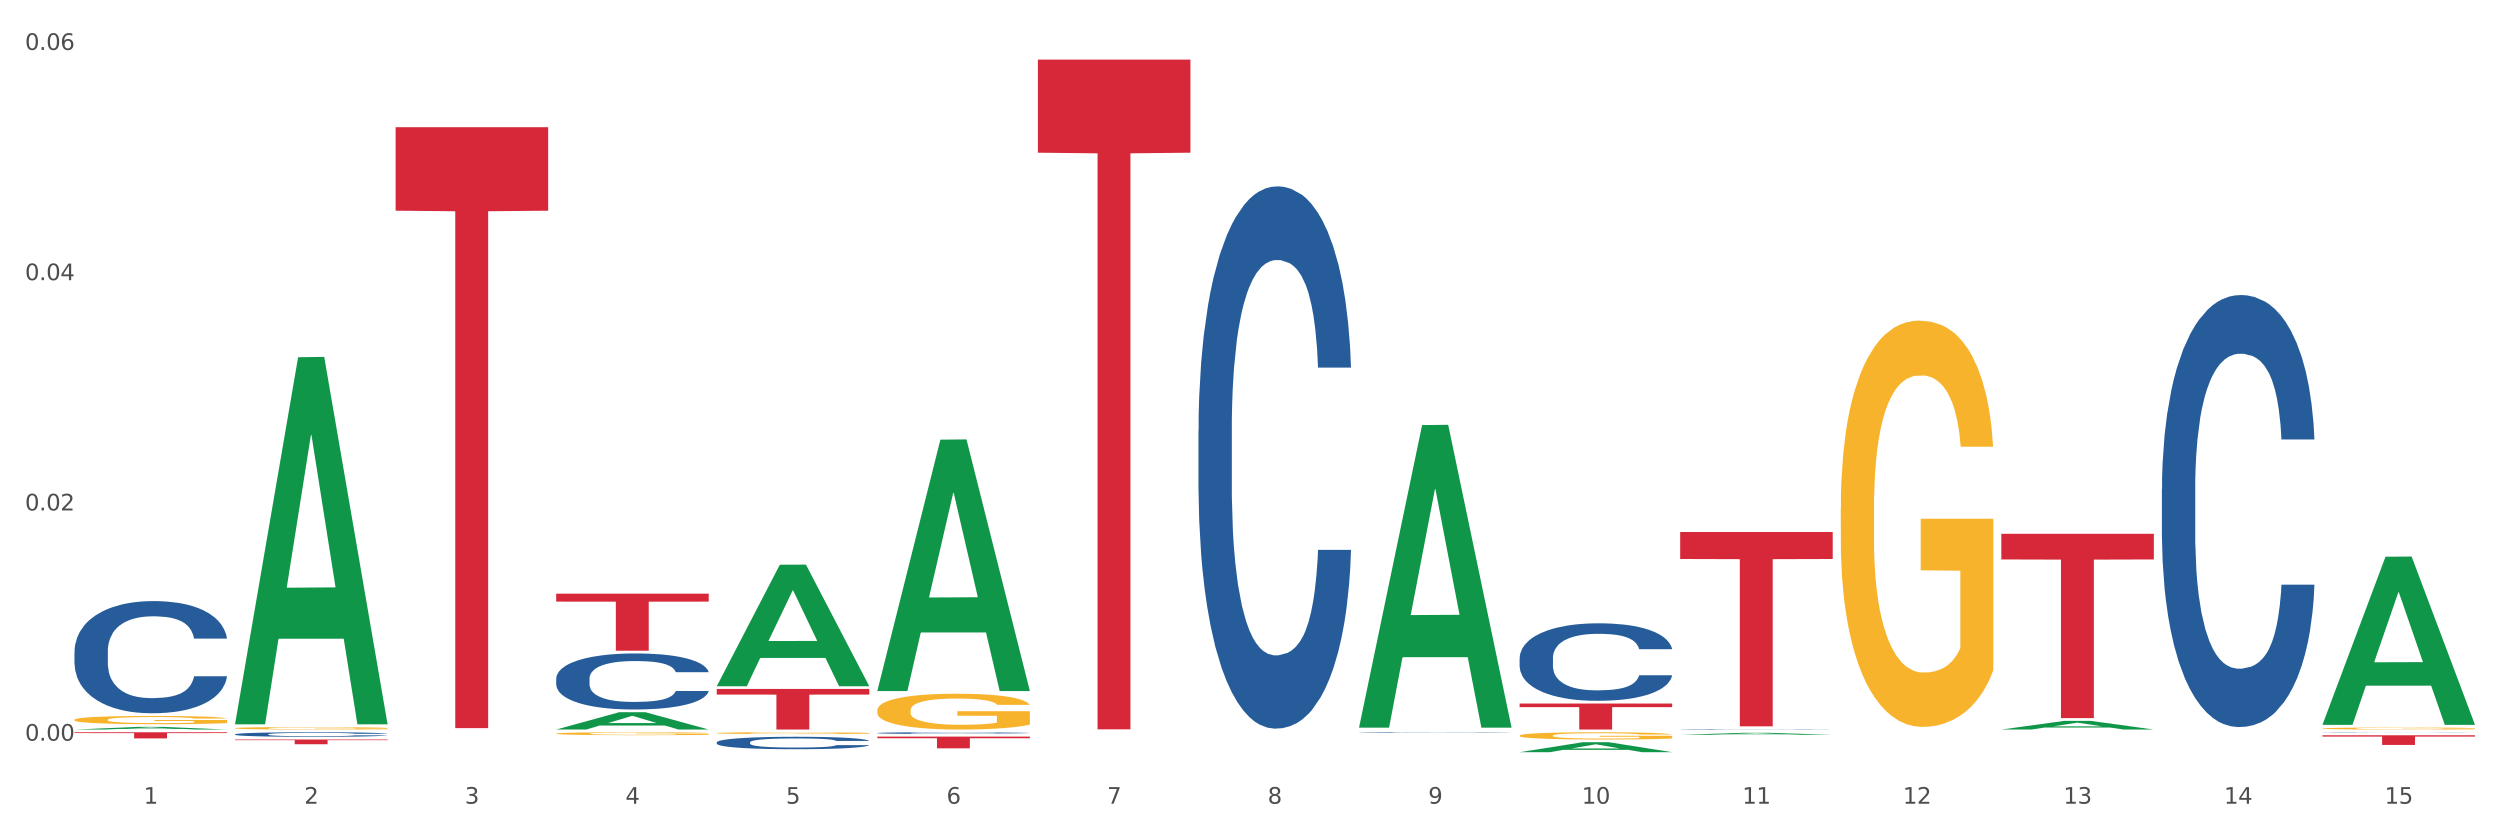 <?xml version="1.0" encoding="utf-8" standalone="no"?>
<!DOCTYPE svg PUBLIC "-//W3C//DTD SVG 1.1//EN"
  "http://www.w3.org/Graphics/SVG/1.1/DTD/svg11.dtd">
<svg xmlns:xlink="http://www.w3.org/1999/xlink" width="1080pt" height="360pt" viewBox="0 0 1080 360" xmlns="http://www.w3.org/2000/svg" version="1.1">
 <rect x="0" y="0" width="1080" height="360" fill="#333333" stroke="none"/>
 <defs>
  <style type="text/css">*{stroke-linejoin: round; stroke-linecap: butt}</style>
 </defs>
 <g id="figure_1">
  <g id="patch_1">
   <path d="M 0 360 
L 1080 360 
L 1080 0 
L 0 0 
z
" style="fill: #ffffff; stroke: #ffffff; stroke-linejoin: miter"/>
  </g>
  <g id="axes_1">
   <g id="matplotlib.axis_1">
    <g id="xtick_1">
     <g id="text_1">
      <!-- 1 -->
      <g style="fill: #4d4d4d" transform="translate(62.07 347.204) scale(0.096 -0.096)">
       <defs>
        <path id="DejaVuSans-31" d="M 794 531 
L 1825 531 
L 1825 4091 
L 703 3866 
L 703 4441 
L 1819 4666 
L 2450 4666 
L 2450 531 
L 3481 531 
L 3481 0 
L 794 0 
L 794 531 
z
" transform="scale(0.016)"/>
       </defs>
       <use xlink:href="#DejaVuSans-31"/>
      </g>
     </g>
    </g>
    <g id="xtick_2">
     <g id="text_2">
      <!-- 2 -->
      <g style="fill: #4d4d4d" transform="translate(131.436 347.204) scale(0.096 -0.096)">
       <defs>
        <path id="DejaVuSans-32" d="M 1228 531 
L 3431 531 
L 3431 0 
L 469 0 
L 469 531 
Q 828 903 1448 1529 
Q 2069 2156 2228 2338 
Q 2531 2678 2651 2914 
Q 2772 3150 2772 3378 
Q 2772 3750 2511 3984 
Q 2250 4219 1831 4219 
Q 1534 4219 1204 4116 
Q 875 4013 500 3803 
L 500 4441 
Q 881 4594 1212 4672 
Q 1544 4750 1819 4750 
Q 2544 4750 2975 4387 
Q 3406 4025 3406 3419 
Q 3406 3131 3298 2873 
Q 3191 2616 2906 2266 
Q 2828 2175 2409 1742 
Q 1991 1309 1228 531 
z
" transform="scale(0.016)"/>
       </defs>
       <use xlink:href="#DejaVuSans-32"/>
      </g>
     </g>
    </g>
    <g id="xtick_3">
     <g id="text_3">
      <!-- 3 -->
      <g style="fill: #4d4d4d" transform="translate(200.802 347.204) scale(0.096 -0.096)">
       <defs>
        <path id="DejaVuSans-33" d="M 2597 2516 
Q 3050 2419 3304 2112 
Q 3559 1806 3559 1356 
Q 3559 666 3084 287 
Q 2609 -91 1734 -91 
Q 1441 -91 1130 -33 
Q 819 25 488 141 
L 488 750 
Q 750 597 1062 519 
Q 1375 441 1716 441 
Q 2309 441 2620 675 
Q 2931 909 2931 1356 
Q 2931 1769 2642 2001 
Q 2353 2234 1838 2234 
L 1294 2234 
L 1294 2753 
L 1863 2753 
Q 2328 2753 2575 2939 
Q 2822 3125 2822 3475 
Q 2822 3834 2567 4026 
Q 2313 4219 1838 4219 
Q 1578 4219 1281 4162 
Q 984 4106 628 3988 
L 628 4550 
Q 988 4650 1302 4700 
Q 1616 4750 1894 4750 
Q 2613 4750 3031 4423 
Q 3450 4097 3450 3541 
Q 3450 3153 3228 2886 
Q 3006 2619 2597 2516 
z
" transform="scale(0.016)"/>
       </defs>
       <use xlink:href="#DejaVuSans-33"/>
      </g>
     </g>
    </g>
    <g id="xtick_4">
     <g id="text_4">
      <!-- 4 -->
      <g style="fill: #4d4d4d" transform="translate(270.169 347.204) scale(0.096 -0.096)">
       <defs>
        <path id="DejaVuSans-34" d="M 2419 4116 
L 825 1625 
L 2419 1625 
L 2419 4116 
z
M 2253 4666 
L 3047 4666 
L 3047 1625 
L 3713 1625 
L 3713 1100 
L 3047 1100 
L 3047 0 
L 2419 0 
L 2419 1100 
L 313 1100 
L 313 1709 
L 2253 4666 
z
" transform="scale(0.016)"/>
       </defs>
       <use xlink:href="#DejaVuSans-34"/>
      </g>
     </g>
    </g>
    <g id="xtick_5">
     <g id="text_5">
      <!-- 5 -->
      <g style="fill: #4d4d4d" transform="translate(339.535 347.204) scale(0.096 -0.096)">
       <defs>
        <path id="DejaVuSans-35" d="M 691 4666 
L 3169 4666 
L 3169 4134 
L 1269 4134 
L 1269 2991 
Q 1406 3038 1543 3061 
Q 1681 3084 1819 3084 
Q 2600 3084 3056 2656 
Q 3513 2228 3513 1497 
Q 3513 744 3044 326 
Q 2575 -91 1722 -91 
Q 1428 -91 1123 -41 
Q 819 9 494 109 
L 494 744 
Q 775 591 1075 516 
Q 1375 441 1709 441 
Q 2250 441 2565 725 
Q 2881 1009 2881 1497 
Q 2881 1984 2565 2268 
Q 2250 2553 1709 2553 
Q 1456 2553 1204 2497 
Q 953 2441 691 2322 
L 691 4666 
z
" transform="scale(0.016)"/>
       </defs>
       <use xlink:href="#DejaVuSans-35"/>
      </g>
     </g>
    </g>
    <g id="xtick_6">
     <g id="text_6">
      <!-- 6 -->
      <g style="fill: #4d4d4d" transform="translate(408.901 347.204) scale(0.096 -0.096)">
       <defs>
        <path id="DejaVuSans-36" d="M 2113 2584 
Q 1688 2584 1439 2293 
Q 1191 2003 1191 1497 
Q 1191 994 1439 701 
Q 1688 409 2113 409 
Q 2538 409 2786 701 
Q 3034 994 3034 1497 
Q 3034 2003 2786 2293 
Q 2538 2584 2113 2584 
z
M 3366 4563 
L 3366 3988 
Q 3128 4100 2886 4159 
Q 2644 4219 2406 4219 
Q 1781 4219 1451 3797 
Q 1122 3375 1075 2522 
Q 1259 2794 1537 2939 
Q 1816 3084 2150 3084 
Q 2853 3084 3261 2657 
Q 3669 2231 3669 1497 
Q 3669 778 3244 343 
Q 2819 -91 2113 -91 
Q 1303 -91 875 529 
Q 447 1150 447 2328 
Q 447 3434 972 4092 
Q 1497 4750 2381 4750 
Q 2619 4750 2861 4703 
Q 3103 4656 3366 4563 
z
" transform="scale(0.016)"/>
       </defs>
       <use xlink:href="#DejaVuSans-36"/>
      </g>
     </g>
    </g>
    <g id="xtick_7">
     <g id="text_7">
      <!-- 7 -->
      <g style="fill: #4d4d4d" transform="translate(478.267 347.204) scale(0.096 -0.096)">
       <defs>
        <path id="DejaVuSans-37" d="M 525 4666 
L 3525 4666 
L 3525 4397 
L 1831 0 
L 1172 0 
L 2766 4134 
L 525 4134 
L 525 4666 
z
" transform="scale(0.016)"/>
       </defs>
       <use xlink:href="#DejaVuSans-37"/>
      </g>
     </g>
    </g>
    <g id="xtick_8">
     <g id="text_8">
      <!-- 8 -->
      <g style="fill: #4d4d4d" transform="translate(547.634 347.204) scale(0.096 -0.096)">
       <defs>
        <path id="DejaVuSans-38" d="M 2034 2216 
Q 1584 2216 1326 1975 
Q 1069 1734 1069 1313 
Q 1069 891 1326 650 
Q 1584 409 2034 409 
Q 2484 409 2743 651 
Q 3003 894 3003 1313 
Q 3003 1734 2745 1975 
Q 2488 2216 2034 2216 
z
M 1403 2484 
Q 997 2584 770 2862 
Q 544 3141 544 3541 
Q 544 4100 942 4425 
Q 1341 4750 2034 4750 
Q 2731 4750 3128 4425 
Q 3525 4100 3525 3541 
Q 3525 3141 3298 2862 
Q 3072 2584 2669 2484 
Q 3125 2378 3379 2068 
Q 3634 1759 3634 1313 
Q 3634 634 3220 271 
Q 2806 -91 2034 -91 
Q 1263 -91 848 271 
Q 434 634 434 1313 
Q 434 1759 690 2068 
Q 947 2378 1403 2484 
z
M 1172 3481 
Q 1172 3119 1398 2916 
Q 1625 2713 2034 2713 
Q 2441 2713 2670 2916 
Q 2900 3119 2900 3481 
Q 2900 3844 2670 4047 
Q 2441 4250 2034 4250 
Q 1625 4250 1398 4047 
Q 1172 3844 1172 3481 
z
" transform="scale(0.016)"/>
       </defs>
       <use xlink:href="#DejaVuSans-38"/>
      </g>
     </g>
    </g>
    <g id="xtick_9">
     <g id="text_9">
      <!-- 9 -->
      <g style="fill: #4d4d4d" transform="translate(617 347.204) scale(0.096 -0.096)">
       <defs>
        <path id="DejaVuSans-39" d="M 703 97 
L 703 672 
Q 941 559 1184 500 
Q 1428 441 1663 441 
Q 2288 441 2617 861 
Q 2947 1281 2994 2138 
Q 2813 1869 2534 1725 
Q 2256 1581 1919 1581 
Q 1219 1581 811 2004 
Q 403 2428 403 3163 
Q 403 3881 828 4315 
Q 1253 4750 1959 4750 
Q 2769 4750 3195 4129 
Q 3622 3509 3622 2328 
Q 3622 1225 3098 567 
Q 2575 -91 1691 -91 
Q 1453 -91 1209 -44 
Q 966 3 703 97 
z
M 1959 2075 
Q 2384 2075 2632 2365 
Q 2881 2656 2881 3163 
Q 2881 3666 2632 3958 
Q 2384 4250 1959 4250 
Q 1534 4250 1286 3958 
Q 1038 3666 1038 3163 
Q 1038 2656 1286 2365 
Q 1534 2075 1959 2075 
z
" transform="scale(0.016)"/>
       </defs>
       <use xlink:href="#DejaVuSans-39"/>
      </g>
     </g>
    </g>
    <g id="xtick_10">
     <g id="text_10">
      <!-- 10 -->
      <g style="fill: #4d4d4d" transform="translate(683.312 347.204) scale(0.096 -0.096)">
       <defs>
        <path id="DejaVuSans-30" d="M 2034 4250 
Q 1547 4250 1301 3770 
Q 1056 3291 1056 2328 
Q 1056 1369 1301 889 
Q 1547 409 2034 409 
Q 2525 409 2770 889 
Q 3016 1369 3016 2328 
Q 3016 3291 2770 3770 
Q 2525 4250 2034 4250 
z
M 2034 4750 
Q 2819 4750 3233 4129 
Q 3647 3509 3647 2328 
Q 3647 1150 3233 529 
Q 2819 -91 2034 -91 
Q 1250 -91 836 529 
Q 422 1150 422 2328 
Q 422 3509 836 4129 
Q 1250 4750 2034 4750 
z
" transform="scale(0.016)"/>
       </defs>
       <use xlink:href="#DejaVuSans-31"/>
       <use xlink:href="#DejaVuSans-30" transform="translate(63.623 0)"/>
      </g>
     </g>
    </g>
    <g id="xtick_11">
     <g id="text_11">
      <!-- 11 -->
      <g style="fill: #4d4d4d" transform="translate(752.678 347.204) scale(0.096 -0.096)">
       <use xlink:href="#DejaVuSans-31"/>
       <use xlink:href="#DejaVuSans-31" transform="translate(63.623 0)"/>
      </g>
     </g>
    </g>
    <g id="xtick_12">
     <g id="text_12">
      <!-- 12 -->
      <g style="fill: #4d4d4d" transform="translate(822.044 347.204) scale(0.096 -0.096)">
       <use xlink:href="#DejaVuSans-31"/>
       <use xlink:href="#DejaVuSans-32" transform="translate(63.623 0)"/>
      </g>
     </g>
    </g>
    <g id="xtick_13">
     <g id="text_13">
      <!-- 13 -->
      <g style="fill: #4d4d4d" transform="translate(891.411 347.204) scale(0.096 -0.096)">
       <use xlink:href="#DejaVuSans-31"/>
       <use xlink:href="#DejaVuSans-33" transform="translate(63.623 0)"/>
      </g>
     </g>
    </g>
    <g id="xtick_14">
     <g id="text_14">
      <!-- 14 -->
      <g style="fill: #4d4d4d" transform="translate(960.777 347.204) scale(0.096 -0.096)">
       <use xlink:href="#DejaVuSans-31"/>
       <use xlink:href="#DejaVuSans-34" transform="translate(63.623 0)"/>
      </g>
     </g>
    </g>
    <g id="xtick_15">
     <g id="text_15">
      <!-- 15 -->
      <g style="fill: #4d4d4d" transform="translate(1030.143 347.204) scale(0.096 -0.096)">
       <use xlink:href="#DejaVuSans-31"/>
       <use xlink:href="#DejaVuSans-35" transform="translate(63.623 0)"/>
      </g>
     </g>
    </g>
    <g id="xtick_16"/>
    <g id="xtick_17"/>
    <g id="xtick_18"/>
    <g id="xtick_19"/>
    <g id="xtick_20"/>
    <g id="xtick_21"/>
    <g id="xtick_22"/>
    <g id="xtick_23"/>
    <g id="xtick_24"/>
    <g id="xtick_25"/>
    <g id="xtick_26"/>
    <g id="xtick_27"/>
    <g id="xtick_28"/>
    <g id="xtick_29"/>
   </g>
   <g id="matplotlib.axis_2">
    <g id="ytick_1">
     <g id="text_16">
      <!-- 0.00 -->
      <g style="fill: #4d4d4d" transform="translate(10.8 319.977) scale(0.096 -0.096)">
       <defs>
        <path id="DejaVuSans-2e" d="M 684 794 
L 1344 794 
L 1344 0 
L 684 0 
L 684 794 
z
" transform="scale(0.016)"/>
       </defs>
       <use xlink:href="#DejaVuSans-30"/>
       <use xlink:href="#DejaVuSans-2e" transform="translate(63.623 0)"/>
       <use xlink:href="#DejaVuSans-30" transform="translate(95.41 0)"/>
       <use xlink:href="#DejaVuSans-30" transform="translate(159.033 0)"/>
      </g>
     </g>
    </g>
    <g id="ytick_2">
     <g id="text_17">
      <!-- 0.02 -->
      <g style="fill: #4d4d4d" transform="translate(10.8 220.507) scale(0.096 -0.096)">
       <use xlink:href="#DejaVuSans-30"/>
       <use xlink:href="#DejaVuSans-2e" transform="translate(63.623 0)"/>
       <use xlink:href="#DejaVuSans-30" transform="translate(95.41 0)"/>
       <use xlink:href="#DejaVuSans-32" transform="translate(159.033 0)"/>
      </g>
     </g>
    </g>
    <g id="ytick_3">
     <g id="text_18">
      <!-- 0.04 -->
      <g style="fill: #4d4d4d" transform="translate(10.8 121.036) scale(0.096 -0.096)">
       <use xlink:href="#DejaVuSans-30"/>
       <use xlink:href="#DejaVuSans-2e" transform="translate(63.623 0)"/>
       <use xlink:href="#DejaVuSans-30" transform="translate(95.41 0)"/>
       <use xlink:href="#DejaVuSans-34" transform="translate(159.033 0)"/>
      </g>
     </g>
    </g>
    <g id="ytick_4">
     <g id="text_19">
      <!-- 0.06 -->
      <g style="fill: #4d4d4d" transform="translate(10.8 21.566) scale(0.096 -0.096)">
       <use xlink:href="#DejaVuSans-30"/>
       <use xlink:href="#DejaVuSans-2e" transform="translate(63.623 0)"/>
       <use xlink:href="#DejaVuSans-30" transform="translate(95.41 0)"/>
       <use xlink:href="#DejaVuSans-36" transform="translate(159.033 0)"/>
      </g>
     </g>
    </g>
    <g id="ytick_5"/>
    <g id="ytick_6"/>
    <g id="ytick_7"/>
   </g>
   <g id="PolyCollection_1">
    <path d="M 32.175 315.165 
L 32.243 315.164 
L 59.417 314.019 
L 70.695 314.018 
L 98.073 315.168 
L 85.029 315.168 
L 79.119 314.9 
L 51.061 314.9 
L 50.857 314.904 
L 45.151 315.168 
L 32.175 315.168 
L 32.175 315.165 
L 54.594 314.74 
L 75.586 314.739 
L 65.192 314.263 
L 65.056 314.261 
L 64.92 314.264 
L 54.526 314.739 
L 54.594 314.74 
L 32.175 315.165 
z
" clip-path="url(#p3fdaa09d17)" style="fill: #109648"/>
    <path d="M 725.837 229.815 
L 791.735 229.815 
L 791.735 241.485 
L 765.813 241.563 
L 765.813 313.789 
L 751.603 313.789 
L 751.603 241.563 
L 725.837 241.485 
L 725.837 229.894 
L 725.837 229.815 
z
" clip-path="url(#p3fdaa09d17)" style="fill: #d62839"/>
    <path d="M 656.471 303.912 
L 722.369 303.912 
L 722.369 305.476 
L 696.447 305.487 
L 696.447 315.168 
L 682.237 315.168 
L 682.237 305.487 
L 656.471 305.476 
L 656.471 303.923 
L 656.471 303.912 
z
" clip-path="url(#p3fdaa09d17)" style="fill: #d62839"/>
    <path d="M 448.372 25.759 
L 514.27 25.759 
L 514.27 65.965 
L 488.348 66.237 
L 488.348 315.077 
L 474.138 315.077 
L 474.138 66.237 
L 448.372 65.965 
L 448.372 26.031 
L 448.372 25.759 
z
" clip-path="url(#p3fdaa09d17)" style="fill: #d62839"/>
    <path d="M 379.006 318.222 
L 444.904 318.222 
L 444.904 318.924 
L 418.982 318.929 
L 418.982 323.273 
L 404.772 323.273 
L 404.772 318.929 
L 379.006 318.924 
L 379.006 318.227 
L 379.006 318.222 
z
" clip-path="url(#p3fdaa09d17)" style="fill: #d62839"/>
    <path d="M 309.64 297.629 
L 375.538 297.629 
L 375.538 300.066 
L 349.616 300.083 
L 349.616 315.168 
L 335.406 315.168 
L 335.406 300.083 
L 309.64 300.066 
L 309.64 297.645 
L 309.64 297.629 
z
" clip-path="url(#p3fdaa09d17)" style="fill: #d62839"/>
    <path d="M 240.274 256.477 
L 306.172 256.477 
L 306.172 259.902 
L 280.25 259.925 
L 280.25 281.127 
L 266.039 281.127 
L 266.039 259.925 
L 240.274 259.902 
L 240.274 256.5 
L 240.274 256.477 
z
" clip-path="url(#p3fdaa09d17)" style="fill: #d62839"/>
    <path d="M 170.907 54.939 
L 236.805 54.939 
L 236.805 91.017 
L 210.883 91.261 
L 210.883 314.56 
L 196.673 314.56 
L 196.673 91.261 
L 170.907 91.017 
L 170.907 55.182 
L 170.907 54.939 
z
" clip-path="url(#p3fdaa09d17)" style="fill: #d62839"/>
    <path d="M 101.541 319.467 
L 167.439 319.467 
L 167.439 319.752 
L 141.517 319.753 
L 141.517 321.515 
L 127.307 321.515 
L 127.307 319.753 
L 101.541 319.752 
L 101.541 319.469 
L 101.541 319.467 
z
" clip-path="url(#p3fdaa09d17)" style="fill: #d62839"/>
    <path d="M 32.175 316.33 
L 98.073 316.33 
L 98.073 316.698 
L 72.151 316.701 
L 72.151 318.981 
L 57.941 318.981 
L 57.941 316.701 
L 32.175 316.698 
L 32.175 316.332 
L 32.175 316.33 
z
" clip-path="url(#p3fdaa09d17)" style="fill: #d62839"/>
    <path d="M 32.175 281.445 
L 32.253 281.4 
L 32.253 280.161 
L 32.487 278.48 
L 33.343 275.382 
L 34.434 273.036 
L 36.303 270.292 
L 37.316 269.142 
L 38.64 267.858 
L 41.366 265.778 
L 44.482 264.008 
L 46.663 263.035 
L 48.299 262.415 
L 51.96 261.309 
L 54.063 260.822 
L 56.244 260.424 
L 58.114 260.158 
L 61.229 259.848 
L 63.722 259.716 
L 66.604 259.671 
L 69.019 259.716 
L 72.212 259.893 
L 76.886 260.424 
L 78.677 260.733 
L 81.092 261.264 
L 83.585 261.973 
L 85.61 262.681 
L 87.947 263.698 
L 90.361 265.026 
L 92.698 266.708 
L 94.334 268.257 
L 95.658 269.894 
L 96.827 271.886 
L 97.683 274.054 
L 98.073 275.868 
L 83.818 275.868 
L 83.429 274.231 
L 82.65 272.461 
L 81.871 271.266 
L 81.014 270.292 
L 79.69 269.186 
L 78.522 268.478 
L 76.574 267.637 
L 74.783 267.106 
L 73.303 266.796 
L 71.511 266.531 
L 67.694 266.265 
L 64.968 266.265 
L 63.255 266.354 
L 61.151 266.575 
L 59.36 266.885 
L 57.257 267.416 
L 55.621 267.991 
L 53.985 268.744 
L 53.05 269.275 
L 51.648 270.248 
L 50.714 271.045 
L 49.467 272.417 
L 48.766 273.39 
L 47.52 275.913 
L 46.975 277.771 
L 46.741 279.055 
L 46.585 280.471 
L 46.585 287.375 
L 47.053 290.473 
L 47.442 291.8 
L 48.065 293.305 
L 49.234 295.252 
L 50.947 297.155 
L 52.739 298.527 
L 54.219 299.368 
L 55.621 299.987 
L 57.023 300.474 
L 58.737 300.917 
L 60.139 301.182 
L 62.242 301.448 
L 64.734 301.58 
L 66.682 301.58 
L 70.654 301.359 
L 72.446 301.138 
L 74.16 300.828 
L 76.029 300.341 
L 77.509 299.81 
L 78.366 299.412 
L 79.768 298.571 
L 80.858 297.686 
L 81.793 296.668 
L 82.416 295.783 
L 83.117 294.455 
L 83.663 292.951 
L 83.818 292.154 
L 98.073 292.154 
L 97.761 293.747 
L 97.216 295.296 
L 96.126 297.376 
L 95.269 298.571 
L 93.945 300.032 
L 92.542 301.271 
L 90.595 302.643 
L 88.804 303.66 
L 86.934 304.545 
L 84.909 305.342 
L 81.248 306.448 
L 79.924 306.758 
L 77.12 307.289 
L 74.939 307.599 
L 71.745 307.909 
L 68.473 308.086 
L 65.046 308.13 
L 62.008 308.042 
L 58.659 307.776 
L 56.556 307.511 
L 54.219 307.112 
L 51.493 306.493 
L 48.922 305.74 
L 46.507 304.855 
L 44.248 303.837 
L 42.145 302.687 
L 39.419 300.784 
L 37.394 298.925 
L 35.914 297.199 
L 34.901 295.739 
L 33.889 293.88 
L 33.343 292.597 
L 32.487 289.499 
L 32.175 286.622 
L 32.175 281.445 
z
" clip-path="url(#p3fdaa09d17)" style="fill: #255c99"/>
    <path d="M 101.541 317.217 
L 101.619 317.215 
L 101.619 317.165 
L 101.853 317.096 
L 102.71 316.97 
L 103.8 316.875 
L 105.67 316.763 
L 106.682 316.716 
L 108.006 316.663 
L 110.733 316.579 
L 113.848 316.507 
L 116.029 316.467 
L 117.665 316.442 
L 121.326 316.397 
L 123.429 316.377 
L 125.61 316.361 
L 127.48 316.35 
L 130.595 316.337 
L 133.088 316.332 
L 135.97 316.33 
L 138.385 316.332 
L 141.578 316.339 
L 146.252 316.361 
L 148.044 316.373 
L 150.458 316.395 
L 152.951 316.424 
L 154.976 316.452 
L 157.313 316.494 
L 159.728 316.548 
L 162.064 316.617 
L 163.7 316.68 
L 165.024 316.746 
L 166.193 316.828 
L 167.05 316.916 
L 167.439 316.99 
L 153.185 316.99 
L 152.795 316.923 
L 152.016 316.851 
L 151.237 316.802 
L 150.38 316.763 
L 149.056 316.718 
L 147.888 316.689 
L 145.941 316.654 
L 144.149 316.633 
L 142.669 316.62 
L 140.877 316.609 
L 137.061 316.599 
L 134.334 316.599 
L 132.621 316.602 
L 130.518 316.611 
L 128.726 316.624 
L 126.623 316.645 
L 124.987 316.669 
L 123.351 316.7 
L 122.417 316.721 
L 121.015 316.761 
L 120.08 316.793 
L 118.834 316.849 
L 118.133 316.889 
L 116.886 316.992 
L 116.341 317.067 
L 116.107 317.12 
L 115.952 317.177 
L 115.952 317.459 
L 116.419 317.585 
L 116.808 317.639 
L 117.431 317.701 
L 118.6 317.78 
L 120.314 317.857 
L 122.105 317.913 
L 123.585 317.948 
L 124.987 317.973 
L 126.389 317.993 
L 128.103 318.011 
L 129.505 318.022 
L 131.608 318.032 
L 134.101 318.038 
L 136.048 318.038 
L 140.021 318.029 
L 141.812 318.02 
L 143.526 318.007 
L 145.395 317.987 
L 146.875 317.966 
L 147.732 317.949 
L 149.134 317.915 
L 150.225 317.879 
L 151.159 317.838 
L 151.783 317.802 
L 152.484 317.747 
L 153.029 317.686 
L 153.185 317.654 
L 167.439 317.654 
L 167.128 317.719 
L 166.582 317.782 
L 165.492 317.866 
L 164.635 317.915 
L 163.311 317.975 
L 161.909 318.025 
L 159.961 318.081 
L 158.17 318.123 
L 156.3 318.159 
L 154.275 318.191 
L 150.614 318.236 
L 149.29 318.249 
L 146.486 318.27 
L 144.305 318.283 
L 141.111 318.296 
L 137.84 318.303 
L 134.412 318.305 
L 131.374 318.301 
L 128.025 318.29 
L 125.922 318.279 
L 123.585 318.263 
L 120.859 318.238 
L 118.288 318.207 
L 115.874 318.171 
L 113.615 318.13 
L 111.512 318.083 
L 108.785 318.005 
L 106.76 317.93 
L 105.28 317.859 
L 104.267 317.8 
L 103.255 317.724 
L 102.71 317.672 
L 101.853 317.545 
L 101.541 317.428 
L 101.541 317.217 
z
" clip-path="url(#p3fdaa09d17)" style="fill: #255c99"/>
    <path d="M 240.274 293.167 
L 240.352 293.145 
L 240.352 292.526 
L 240.585 291.686 
L 241.442 290.138 
L 242.533 288.966 
L 244.402 287.596 
L 245.415 287.021 
L 246.739 286.38 
L 249.465 285.34 
L 252.581 284.456 
L 254.762 283.97 
L 256.398 283.66 
L 260.059 283.107 
L 262.162 282.864 
L 264.343 282.665 
L 266.212 282.532 
L 269.328 282.378 
L 271.821 282.311 
L 274.703 282.289 
L 277.117 282.311 
L 280.311 282.4 
L 284.985 282.665 
L 286.776 282.82 
L 289.191 283.085 
L 291.683 283.439 
L 293.709 283.793 
L 296.045 284.301 
L 298.46 284.964 
L 300.797 285.805 
L 302.433 286.579 
L 303.757 287.397 
L 304.925 288.392 
L 305.782 289.475 
L 306.172 290.382 
L 291.917 290.382 
L 291.528 289.563 
L 290.749 288.679 
L 289.97 288.082 
L 289.113 287.596 
L 287.789 287.043 
L 286.62 286.689 
L 284.673 286.269 
L 282.881 286.004 
L 281.401 285.849 
L 279.61 285.716 
L 275.793 285.584 
L 273.067 285.584 
L 271.353 285.628 
L 269.25 285.738 
L 267.458 285.893 
L 265.355 286.158 
L 263.72 286.446 
L 262.084 286.822 
L 261.149 287.087 
L 259.747 287.573 
L 258.812 287.971 
L 257.566 288.657 
L 256.865 289.143 
L 255.619 290.404 
L 255.073 291.332 
L 254.84 291.973 
L 254.684 292.681 
L 254.684 296.13 
L 255.151 297.678 
L 255.541 298.341 
L 256.164 299.093 
L 257.332 300.066 
L 259.046 301.017 
L 260.838 301.702 
L 262.318 302.122 
L 263.72 302.432 
L 265.122 302.675 
L 266.835 302.896 
L 268.237 303.029 
L 270.341 303.161 
L 272.833 303.228 
L 274.78 303.228 
L 278.753 303.117 
L 280.545 303.007 
L 282.258 302.852 
L 284.128 302.609 
L 285.608 302.343 
L 286.465 302.144 
L 287.867 301.724 
L 288.957 301.282 
L 289.892 300.773 
L 290.515 300.331 
L 291.216 299.668 
L 291.761 298.916 
L 291.917 298.518 
L 306.172 298.518 
L 305.86 299.314 
L 305.315 300.088 
L 304.224 301.127 
L 303.367 301.724 
L 302.043 302.454 
L 300.641 303.073 
L 298.694 303.758 
L 296.902 304.267 
L 295.033 304.709 
L 293.008 305.107 
L 289.347 305.66 
L 288.022 305.815 
L 285.218 306.08 
L 283.037 306.235 
L 279.844 306.389 
L 276.572 306.478 
L 273.145 306.5 
L 270.107 306.456 
L 266.757 306.323 
L 264.654 306.19 
L 262.318 305.991 
L 259.591 305.682 
L 257.021 305.306 
L 254.606 304.864 
L 252.347 304.355 
L 250.244 303.78 
L 247.518 302.83 
L 245.493 301.901 
L 244.013 301.039 
L 243 300.309 
L 241.987 299.38 
L 241.442 298.739 
L 240.585 297.191 
L 240.274 295.754 
L 240.274 293.167 
z
" clip-path="url(#p3fdaa09d17)" style="fill: #255c99"/>
    <path d="M 309.64 320.7 
L 309.718 320.695 
L 309.718 320.557 
L 309.951 320.37 
L 310.808 320.026 
L 311.899 319.766 
L 313.768 319.461 
L 314.781 319.333 
L 316.105 319.19 
L 318.831 318.959 
L 321.947 318.763 
L 324.128 318.655 
L 325.764 318.586 
L 329.425 318.463 
L 331.528 318.409 
L 333.709 318.365 
L 335.578 318.335 
L 338.694 318.301 
L 341.187 318.286 
L 344.069 318.281 
L 346.484 318.286 
L 349.677 318.306 
L 354.351 318.365 
L 356.142 318.399 
L 358.557 318.458 
L 361.05 318.537 
L 363.075 318.615 
L 365.412 318.728 
L 367.826 318.876 
L 370.163 319.063 
L 371.799 319.235 
L 373.123 319.417 
L 374.291 319.638 
L 375.148 319.879 
L 375.538 320.08 
L 361.283 320.08 
L 360.894 319.898 
L 360.115 319.702 
L 359.336 319.569 
L 358.479 319.461 
L 357.155 319.338 
L 355.987 319.259 
L 354.039 319.166 
L 352.248 319.107 
L 350.768 319.072 
L 348.976 319.043 
L 345.159 319.013 
L 342.433 319.013 
L 340.719 319.023 
L 338.616 319.048 
L 336.825 319.082 
L 334.722 319.141 
L 333.086 319.205 
L 331.45 319.289 
L 330.515 319.348 
L 329.113 319.456 
L 328.179 319.544 
L 326.932 319.697 
L 326.231 319.805 
L 324.985 320.085 
L 324.44 320.292 
L 324.206 320.434 
L 324.05 320.591 
L 324.05 321.358 
L 324.518 321.702 
L 324.907 321.85 
L 325.53 322.017 
L 326.699 322.233 
L 328.412 322.445 
L 330.204 322.597 
L 331.684 322.69 
L 333.086 322.759 
L 334.488 322.813 
L 336.202 322.862 
L 337.604 322.892 
L 339.707 322.921 
L 342.199 322.936 
L 344.147 322.936 
L 348.119 322.912 
L 349.911 322.887 
L 351.624 322.853 
L 353.494 322.799 
L 354.974 322.74 
L 355.831 322.695 
L 357.233 322.602 
L 358.323 322.504 
L 359.258 322.391 
L 359.881 322.292 
L 360.582 322.145 
L 361.127 321.978 
L 361.283 321.889 
L 375.538 321.889 
L 375.226 322.066 
L 374.681 322.238 
L 373.59 322.469 
L 372.734 322.602 
L 371.409 322.764 
L 370.007 322.902 
L 368.06 323.054 
L 366.268 323.167 
L 364.399 323.266 
L 362.374 323.354 
L 358.713 323.477 
L 357.389 323.511 
L 354.584 323.57 
L 352.403 323.605 
L 349.21 323.639 
L 345.938 323.659 
L 342.511 323.664 
L 339.473 323.654 
L 336.124 323.624 
L 334.021 323.595 
L 331.684 323.551 
L 328.957 323.482 
L 326.387 323.398 
L 323.972 323.3 
L 321.713 323.187 
L 319.61 323.059 
L 316.884 322.848 
L 314.859 322.641 
L 313.379 322.45 
L 312.366 322.287 
L 311.354 322.081 
L 310.808 321.938 
L 309.951 321.594 
L 309.64 321.275 
L 309.64 320.7 
z
" clip-path="url(#p3fdaa09d17)" style="fill: #255c99"/>
    <path d="M 379.006 316.658 
L 379.084 316.657 
L 379.084 316.639 
L 379.318 316.613 
L 380.175 316.567 
L 381.265 316.531 
L 383.134 316.49 
L 384.147 316.473 
L 385.471 316.453 
L 388.198 316.422 
L 391.313 316.395 
L 393.494 316.381 
L 395.13 316.371 
L 398.791 316.355 
L 400.894 316.347 
L 403.075 316.341 
L 404.945 316.337 
L 408.06 316.333 
L 410.553 316.331 
L 413.435 316.33 
L 415.85 316.331 
L 419.043 316.333 
L 423.717 316.341 
L 425.509 316.346 
L 427.923 316.354 
L 430.416 316.365 
L 432.441 316.375 
L 434.778 316.391 
L 437.193 316.411 
L 439.529 316.436 
L 441.165 316.459 
L 442.489 316.484 
L 443.658 316.514 
L 444.515 316.547 
L 444.904 316.574 
L 430.65 316.574 
L 430.26 316.549 
L 429.481 316.523 
L 428.702 316.505 
L 427.845 316.49 
L 426.521 316.473 
L 425.353 316.463 
L 423.405 316.45 
L 421.614 316.442 
L 420.134 316.437 
L 418.342 316.433 
L 414.526 316.429 
L 411.799 316.429 
L 410.086 316.431 
L 407.982 316.434 
L 406.191 316.439 
L 404.088 316.447 
L 402.452 316.455 
L 400.816 316.467 
L 399.882 316.475 
L 398.479 316.489 
L 397.545 316.501 
L 396.298 316.522 
L 395.597 316.537 
L 394.351 316.575 
L 393.806 316.603 
L 393.572 316.622 
L 393.416 316.643 
L 393.416 316.747 
L 393.884 316.794 
L 394.273 316.814 
L 394.896 316.837 
L 396.065 316.866 
L 397.778 316.895 
L 399.57 316.915 
L 401.05 316.928 
L 402.452 316.937 
L 403.854 316.945 
L 405.568 316.951 
L 406.97 316.955 
L 409.073 316.959 
L 411.566 316.961 
L 413.513 316.961 
L 417.485 316.958 
L 419.277 316.955 
L 420.991 316.95 
L 422.86 316.943 
L 424.34 316.935 
L 425.197 316.929 
L 426.599 316.916 
L 427.69 316.903 
L 428.624 316.887 
L 429.247 316.874 
L 429.948 316.854 
L 430.494 316.831 
L 430.65 316.819 
L 444.904 316.819 
L 444.592 316.843 
L 444.047 316.867 
L 442.957 316.898 
L 442.1 316.916 
L 440.776 316.938 
L 439.374 316.957 
L 437.426 316.977 
L 435.635 316.993 
L 433.765 317.006 
L 431.74 317.018 
L 428.079 317.035 
L 426.755 317.039 
L 423.951 317.047 
L 421.77 317.052 
L 418.576 317.057 
L 415.304 317.059 
L 411.877 317.06 
L 408.839 317.059 
L 405.49 317.055 
L 403.387 317.051 
L 401.05 317.045 
L 398.324 317.035 
L 395.753 317.024 
L 393.339 317.011 
L 391.08 316.995 
L 388.976 316.978 
L 386.25 316.949 
L 384.225 316.921 
L 382.745 316.895 
L 381.732 316.873 
L 380.72 316.845 
L 380.175 316.826 
L 379.318 316.779 
L 379.006 316.736 
L 379.006 316.658 
z
" clip-path="url(#p3fdaa09d17)" style="fill: #255c99"/>
    <path d="M 517.739 185.768 
L 517.816 185.554 
L 517.816 179.564 
L 518.05 171.434 
L 518.907 156.457 
L 519.997 145.118 
L 521.867 131.853 
L 522.88 126.29 
L 524.204 120.085 
L 526.93 110.03 
L 530.046 101.472 
L 532.227 96.765 
L 533.863 93.769 
L 537.523 88.421 
L 539.627 86.067 
L 541.808 84.142 
L 543.677 82.858 
L 546.793 81.36 
L 549.285 80.718 
L 552.167 80.504 
L 554.582 80.718 
L 557.776 81.574 
L 562.449 84.142 
L 564.241 85.639 
L 566.656 88.207 
L 569.148 91.63 
L 571.173 95.053 
L 573.51 99.974 
L 575.925 106.393 
L 578.262 114.523 
L 579.898 122.011 
L 581.222 129.927 
L 582.39 139.555 
L 583.247 150.039 
L 583.636 158.811 
L 569.382 158.811 
L 568.992 150.894 
L 568.214 142.336 
L 567.435 136.56 
L 566.578 131.853 
L 565.254 126.504 
L 564.085 123.081 
L 562.138 119.016 
L 560.346 116.448 
L 558.866 114.951 
L 557.075 113.667 
L 553.258 112.383 
L 550.532 112.383 
L 548.818 112.811 
L 546.715 113.881 
L 544.923 115.378 
L 542.82 117.946 
L 541.184 120.727 
L 539.549 124.364 
L 538.614 126.932 
L 537.212 131.639 
L 536.277 135.49 
L 535.031 142.122 
L 534.33 146.829 
L 533.084 159.025 
L 532.538 168.01 
L 532.305 174.215 
L 532.149 181.062 
L 532.149 214.438 
L 532.616 229.415 
L 533.006 235.833 
L 533.629 243.107 
L 534.797 252.521 
L 536.511 261.721 
L 538.302 268.354 
L 539.782 272.419 
L 541.184 275.414 
L 542.587 277.767 
L 544.3 279.907 
L 545.702 281.191 
L 547.805 282.474 
L 550.298 283.116 
L 552.245 283.116 
L 556.218 282.047 
L 558.009 280.977 
L 559.723 279.479 
L 561.593 277.126 
L 563.073 274.558 
L 563.929 272.633 
L 565.331 268.568 
L 566.422 264.289 
L 567.357 259.368 
L 567.98 255.089 
L 568.681 248.67 
L 569.226 241.396 
L 569.382 237.545 
L 583.636 237.545 
L 583.325 245.247 
L 582.78 252.735 
L 581.689 262.791 
L 580.832 268.568 
L 579.508 275.628 
L 578.106 281.619 
L 576.159 288.251 
L 574.367 293.172 
L 572.498 297.451 
L 570.472 301.302 
L 566.811 306.651 
L 565.487 308.149 
L 562.683 310.716 
L 560.502 312.214 
L 557.308 313.711 
L 554.037 314.567 
L 550.61 314.781 
L 547.572 314.353 
L 544.222 313.069 
L 542.119 311.786 
L 539.782 309.86 
L 537.056 306.865 
L 534.486 303.228 
L 532.071 298.949 
L 529.812 294.028 
L 527.709 288.465 
L 524.983 279.265 
L 522.957 270.279 
L 521.477 261.935 
L 520.465 254.875 
L 519.452 245.889 
L 518.907 239.684 
L 518.05 224.708 
L 517.739 210.801 
L 517.739 185.768 
z
" clip-path="url(#p3fdaa09d17)" style="fill: #255c99"/>
    <path d="M 587.105 316.447 
L 587.183 316.447 
L 587.183 316.44 
L 587.416 316.431 
L 588.273 316.415 
L 589.364 316.402 
L 591.233 316.387 
L 592.246 316.381 
L 593.57 316.374 
L 596.296 316.363 
L 599.412 316.353 
L 601.593 316.348 
L 603.229 316.345 
L 606.89 316.339 
L 608.993 316.336 
L 611.174 316.334 
L 613.043 316.332 
L 616.159 316.331 
L 618.652 316.33 
L 621.534 316.33 
L 623.948 316.33 
L 627.142 316.331 
L 631.816 316.334 
L 633.607 316.336 
L 636.022 316.338 
L 638.514 316.342 
L 640.54 316.346 
L 642.877 316.352 
L 645.291 316.359 
L 647.628 316.368 
L 649.264 316.376 
L 650.588 316.385 
L 651.756 316.396 
L 652.613 316.407 
L 653.003 316.417 
L 638.748 316.417 
L 638.359 316.408 
L 637.58 316.399 
L 636.801 316.392 
L 635.944 316.387 
L 634.62 316.381 
L 633.451 316.377 
L 631.504 316.373 
L 629.713 316.37 
L 628.233 316.368 
L 626.441 316.367 
L 622.624 316.365 
L 619.898 316.365 
L 618.184 316.366 
L 616.081 316.367 
L 614.29 316.369 
L 612.186 316.372 
L 610.551 316.375 
L 608.915 316.379 
L 607.98 316.382 
L 606.578 316.387 
L 605.643 316.391 
L 604.397 316.399 
L 603.696 316.404 
L 602.45 316.418 
L 601.905 316.428 
L 601.671 316.434 
L 601.515 316.442 
L 601.515 316.479 
L 601.982 316.496 
L 602.372 316.503 
L 602.995 316.511 
L 604.163 316.522 
L 605.877 316.532 
L 607.669 316.54 
L 609.149 316.544 
L 610.551 316.547 
L 611.953 316.55 
L 613.666 316.552 
L 615.069 316.554 
L 617.172 316.555 
L 619.664 316.556 
L 621.612 316.556 
L 625.584 316.555 
L 627.376 316.554 
L 629.089 316.552 
L 630.959 316.549 
L 632.439 316.546 
L 633.296 316.544 
L 634.698 316.54 
L 635.788 316.535 
L 636.723 316.53 
L 637.346 316.525 
L 638.047 316.518 
L 638.592 316.509 
L 638.748 316.505 
L 653.003 316.505 
L 652.691 316.514 
L 652.146 316.522 
L 651.055 316.533 
L 650.199 316.54 
L 648.874 316.548 
L 647.472 316.554 
L 645.525 316.562 
L 643.733 316.567 
L 641.864 316.572 
L 639.839 316.576 
L 636.178 316.582 
L 634.853 316.584 
L 632.049 316.587 
L 629.868 316.589 
L 626.675 316.59 
L 623.403 316.591 
L 619.976 316.591 
L 616.938 316.591 
L 613.589 316.589 
L 611.485 316.588 
L 609.149 316.586 
L 606.422 316.583 
L 603.852 316.579 
L 601.437 316.574 
L 599.178 316.568 
L 597.075 316.562 
L 594.349 316.552 
L 592.324 316.542 
L 590.844 316.532 
L 589.831 316.525 
L 588.818 316.514 
L 588.273 316.508 
L 587.416 316.491 
L 587.105 316.475 
L 587.105 316.447 
z
" clip-path="url(#p3fdaa09d17)" style="fill: #255c99"/>
    <path d="M 656.471 284.312 
L 656.549 284.281 
L 656.549 283.425 
L 656.783 282.263 
L 657.639 280.123 
L 658.73 278.502 
L 660.599 276.607 
L 661.612 275.812 
L 662.936 274.925 
L 665.662 273.488 
L 668.778 272.265 
L 670.959 271.592 
L 672.595 271.164 
L 676.256 270.4 
L 678.359 270.063 
L 680.54 269.788 
L 682.41 269.605 
L 685.525 269.391 
L 688.018 269.299 
L 690.9 269.268 
L 693.315 269.299 
L 696.508 269.421 
L 701.182 269.788 
L 702.973 270.002 
L 705.388 270.369 
L 707.881 270.858 
L 709.906 271.348 
L 712.243 272.051 
L 714.657 272.968 
L 716.994 274.13 
L 718.63 275.2 
L 719.954 276.332 
L 721.123 277.707 
L 721.979 279.206 
L 722.369 280.459 
L 708.114 280.459 
L 707.725 279.328 
L 706.946 278.105 
L 706.167 277.279 
L 705.31 276.607 
L 703.986 275.842 
L 702.818 275.353 
L 700.87 274.772 
L 699.079 274.405 
L 697.599 274.191 
L 695.807 274.008 
L 691.99 273.824 
L 689.264 273.824 
L 687.55 273.885 
L 685.447 274.038 
L 683.656 274.252 
L 681.553 274.619 
L 679.917 275.017 
L 678.281 275.537 
L 677.346 275.903 
L 675.944 276.576 
L 675.01 277.127 
L 673.763 278.074 
L 673.062 278.747 
L 671.816 280.49 
L 671.271 281.774 
L 671.037 282.661 
L 670.881 283.639 
L 670.881 288.409 
L 671.349 290.55 
L 671.738 291.467 
L 672.361 292.507 
L 673.53 293.852 
L 675.243 295.167 
L 677.035 296.115 
L 678.515 296.696 
L 679.917 297.124 
L 681.319 297.46 
L 683.033 297.766 
L 684.435 297.949 
L 686.538 298.133 
L 689.03 298.224 
L 690.978 298.224 
L 694.95 298.071 
L 696.742 297.919 
L 698.456 297.705 
L 700.325 297.368 
L 701.805 297.001 
L 702.662 296.726 
L 704.064 296.145 
L 705.154 295.534 
L 706.089 294.83 
L 706.712 294.219 
L 707.413 293.302 
L 707.959 292.262 
L 708.114 291.712 
L 722.369 291.712 
L 722.057 292.812 
L 721.512 293.882 
L 720.422 295.32 
L 719.565 296.145 
L 718.241 297.154 
L 716.838 298.01 
L 714.891 298.958 
L 713.1 299.661 
L 711.23 300.273 
L 709.205 300.823 
L 705.544 301.588 
L 704.22 301.802 
L 701.416 302.169 
L 699.235 302.383 
L 696.041 302.597 
L 692.769 302.719 
L 689.342 302.75 
L 686.304 302.689 
L 682.955 302.505 
L 680.852 302.322 
L 678.515 302.046 
L 675.789 301.618 
L 673.218 301.099 
L 670.803 300.487 
L 668.544 299.784 
L 666.441 298.989 
L 663.715 297.674 
L 661.69 296.39 
L 660.21 295.197 
L 659.197 294.188 
L 658.185 292.904 
L 657.639 292.017 
L 656.783 289.877 
L 656.471 287.889 
L 656.471 284.312 
z
" clip-path="url(#p3fdaa09d17)" style="fill: #255c99"/>
    <path d="M 725.837 315.049 
L 725.915 315.048 
L 725.915 315.043 
L 726.149 315.035 
L 727.006 315.022 
L 728.096 315.011 
L 729.966 314.999 
L 730.978 314.994 
L 732.302 314.988 
L 735.029 314.979 
L 738.144 314.971 
L 740.325 314.967 
L 741.961 314.964 
L 745.622 314.959 
L 747.725 314.957 
L 749.906 314.955 
L 751.776 314.954 
L 754.891 314.952 
L 757.384 314.952 
L 760.266 314.952 
L 762.681 314.952 
L 765.874 314.953 
L 770.548 314.955 
L 772.34 314.956 
L 774.754 314.959 
L 777.247 314.962 
L 779.272 314.965 
L 781.609 314.97 
L 784.024 314.976 
L 786.36 314.983 
L 787.996 314.99 
L 789.32 314.997 
L 790.489 315.006 
L 791.346 315.016 
L 791.735 315.024 
L 777.481 315.024 
L 777.091 315.017 
L 776.312 315.009 
L 775.533 315.003 
L 774.676 314.999 
L 773.352 314.994 
L 772.184 314.991 
L 770.237 314.987 
L 768.445 314.985 
L 766.965 314.983 
L 765.173 314.982 
L 761.357 314.981 
L 758.63 314.981 
L 756.917 314.981 
L 754.814 314.982 
L 753.022 314.984 
L 750.919 314.986 
L 749.283 314.989 
L 747.647 314.992 
L 746.713 314.994 
L 745.311 314.999 
L 744.376 315.002 
L 743.13 315.008 
L 742.429 315.013 
L 741.182 315.024 
L 740.637 315.032 
L 740.403 315.038 
L 740.248 315.044 
L 740.248 315.075 
L 740.715 315.089 
L 741.104 315.095 
L 741.727 315.102 
L 742.896 315.11 
L 744.61 315.119 
L 746.401 315.125 
L 747.881 315.129 
L 749.283 315.131 
L 750.685 315.133 
L 752.399 315.135 
L 753.801 315.137 
L 755.904 315.138 
L 758.397 315.138 
L 760.344 315.138 
L 764.317 315.137 
L 766.108 315.136 
L 767.822 315.135 
L 769.691 315.133 
L 771.171 315.13 
L 772.028 315.129 
L 773.43 315.125 
L 774.521 315.121 
L 775.455 315.116 
L 776.079 315.113 
L 776.78 315.107 
L 777.325 315.1 
L 777.481 315.096 
L 791.735 315.096 
L 791.424 315.103 
L 790.878 315.11 
L 789.788 315.12 
L 788.931 315.125 
L 787.607 315.131 
L 786.205 315.137 
L 784.257 315.143 
L 782.466 315.148 
L 780.596 315.152 
L 778.571 315.155 
L 774.91 315.16 
L 773.586 315.161 
L 770.782 315.164 
L 768.601 315.165 
L 765.407 315.167 
L 762.136 315.167 
L 758.708 315.168 
L 755.67 315.167 
L 752.321 315.166 
L 750.218 315.165 
L 747.881 315.163 
L 745.155 315.16 
L 742.584 315.157 
L 740.17 315.153 
L 737.911 315.148 
L 735.808 315.143 
L 733.081 315.135 
L 731.056 315.127 
L 729.576 315.119 
L 728.563 315.112 
L 727.551 315.104 
L 727.006 315.098 
L 726.149 315.085 
L 725.837 315.072 
L 725.837 315.049 
z
" clip-path="url(#p3fdaa09d17)" style="fill: #255c99"/>
    <path d="M 933.936 211.315 
L 934.014 211.145 
L 934.014 206.372 
L 934.247 199.895 
L 935.104 187.963 
L 936.195 178.929 
L 938.064 168.361 
L 939.077 163.929 
L 940.401 158.986 
L 943.127 150.974 
L 946.243 144.156 
L 948.424 140.406 
L 950.06 138.02 
L 953.721 133.759 
L 955.824 131.884 
L 958.005 130.349 
L 959.874 129.327 
L 962.99 128.134 
L 965.483 127.622 
L 968.365 127.452 
L 970.779 127.622 
L 973.973 128.304 
L 978.647 130.349 
L 980.438 131.543 
L 982.853 133.588 
L 985.346 136.315 
L 987.371 139.043 
L 989.708 142.963 
L 992.122 148.077 
L 994.459 154.554 
L 996.095 160.52 
L 997.419 166.827 
L 998.587 174.497 
L 999.444 182.849 
L 999.834 189.838 
L 985.579 189.838 
L 985.19 183.531 
L 984.411 176.713 
L 983.632 172.111 
L 982.775 168.361 
L 981.451 164.099 
L 980.283 161.372 
L 978.335 158.134 
L 976.544 156.088 
L 975.064 154.895 
L 973.272 153.872 
L 969.455 152.849 
L 966.729 152.849 
L 965.015 153.19 
L 962.912 154.043 
L 961.121 155.236 
L 959.018 157.281 
L 957.382 159.497 
L 955.746 162.395 
L 954.811 164.44 
L 953.409 168.19 
L 952.475 171.258 
L 951.228 176.543 
L 950.527 180.293 
L 949.281 190.008 
L 948.736 197.168 
L 948.502 202.111 
L 948.346 207.565 
L 948.346 234.156 
L 948.814 246.088 
L 949.203 251.202 
L 949.826 256.997 
L 950.995 264.497 
L 952.708 271.827 
L 954.5 277.111 
L 955.98 280.349 
L 957.382 282.736 
L 958.784 284.611 
L 960.498 286.315 
L 961.9 287.338 
L 964.003 288.361 
L 966.495 288.872 
L 968.443 288.872 
L 972.415 288.02 
L 974.207 287.167 
L 975.92 285.974 
L 977.79 284.099 
L 979.27 282.054 
L 980.127 280.52 
L 981.529 277.281 
L 982.619 273.872 
L 983.554 269.952 
L 984.177 266.542 
L 984.878 261.429 
L 985.423 255.633 
L 985.579 252.565 
L 999.834 252.565 
L 999.522 258.702 
L 998.977 264.667 
L 997.886 272.679 
L 997.03 277.281 
L 995.705 282.906 
L 994.303 287.679 
L 992.356 292.963 
L 990.564 296.883 
L 988.695 300.292 
L 986.67 303.361 
L 983.009 307.622 
L 981.685 308.815 
L 978.88 310.861 
L 976.699 312.054 
L 973.506 313.247 
L 970.234 313.929 
L 966.807 314.099 
L 963.769 313.758 
L 960.42 312.736 
L 958.317 311.713 
L 955.98 310.179 
L 953.253 307.792 
L 950.683 304.895 
L 948.268 301.486 
L 946.009 297.565 
L 943.906 293.133 
L 941.18 285.804 
L 939.155 278.645 
L 937.675 271.997 
L 936.662 266.372 
L 935.65 259.213 
L 935.104 254.27 
L 934.247 242.338 
L 933.936 231.258 
L 933.936 211.315 
z
" clip-path="url(#p3fdaa09d17)" style="fill: #255c99"/>
    <path d="M 1003.302 316.393 
L 1003.38 316.393 
L 1003.38 316.389 
L 1003.614 316.384 
L 1004.47 316.375 
L 1005.561 316.369 
L 1007.43 316.361 
L 1008.443 316.357 
L 1009.767 316.354 
L 1012.494 316.348 
L 1015.609 316.342 
L 1017.79 316.34 
L 1019.426 316.338 
L 1023.087 316.335 
L 1025.19 316.333 
L 1027.371 316.332 
L 1029.241 316.331 
L 1032.356 316.33 
L 1034.849 316.33 
L 1037.731 316.33 
L 1040.146 316.33 
L 1043.339 316.33 
L 1048.013 316.332 
L 1049.805 316.333 
L 1052.219 316.334 
L 1054.712 316.337 
L 1056.737 316.339 
L 1059.074 316.342 
L 1061.489 316.345 
L 1063.825 316.35 
L 1065.461 316.355 
L 1066.785 316.36 
L 1067.954 316.365 
L 1068.811 316.372 
L 1069.2 316.377 
L 1054.945 316.377 
L 1054.556 316.372 
L 1053.777 316.367 
L 1052.998 316.364 
L 1052.141 316.361 
L 1050.817 316.357 
L 1049.649 316.355 
L 1047.701 316.353 
L 1045.91 316.351 
L 1044.43 316.351 
L 1042.638 316.35 
L 1038.822 316.349 
L 1036.095 316.349 
L 1034.382 316.349 
L 1032.278 316.35 
L 1030.487 316.351 
L 1028.384 316.352 
L 1026.748 316.354 
L 1025.112 316.356 
L 1024.178 316.358 
L 1022.775 316.361 
L 1021.841 316.363 
L 1020.594 316.367 
L 1019.893 316.37 
L 1018.647 316.377 
L 1018.102 316.382 
L 1017.868 316.386 
L 1017.712 316.39 
L 1017.712 316.41 
L 1018.18 316.419 
L 1018.569 316.423 
L 1019.192 316.427 
L 1020.361 316.433 
L 1022.074 316.439 
L 1023.866 316.443 
L 1025.346 316.445 
L 1026.748 316.447 
L 1028.15 316.448 
L 1029.864 316.45 
L 1031.266 316.45 
L 1033.369 316.451 
L 1035.862 316.452 
L 1037.809 316.452 
L 1041.781 316.451 
L 1043.573 316.45 
L 1045.287 316.449 
L 1047.156 316.448 
L 1048.636 316.446 
L 1049.493 316.445 
L 1050.895 316.443 
L 1051.986 316.44 
L 1052.92 316.437 
L 1053.543 316.435 
L 1054.244 316.431 
L 1054.79 316.426 
L 1054.945 316.424 
L 1069.2 316.424 
L 1068.888 316.429 
L 1068.343 316.433 
L 1067.253 316.439 
L 1066.396 316.443 
L 1065.072 316.447 
L 1063.67 316.451 
L 1061.722 316.455 
L 1059.931 316.458 
L 1058.061 316.46 
L 1056.036 316.462 
L 1052.375 316.466 
L 1051.051 316.467 
L 1048.247 316.468 
L 1046.066 316.469 
L 1042.872 316.47 
L 1039.6 316.47 
L 1036.173 316.471 
L 1033.135 316.47 
L 1029.786 316.469 
L 1027.683 316.469 
L 1025.346 316.468 
L 1022.62 316.466 
L 1020.049 316.464 
L 1017.634 316.461 
L 1015.376 316.458 
L 1013.272 316.455 
L 1010.546 316.449 
L 1008.521 316.444 
L 1007.041 316.439 
L 1006.028 316.435 
L 1005.016 316.429 
L 1004.47 316.425 
L 1003.614 316.416 
L 1003.302 316.408 
L 1003.302 316.393 
z
" clip-path="url(#p3fdaa09d17)" style="fill: #255c99"/>
    <path d="M 1003.302 314.701 
L 1003.38 314.7 
L 1003.38 314.672 
L 1003.535 314.647 
L 1004.314 314.588 
L 1005.481 314.538 
L 1006.336 314.512 
L 1007.192 314.491 
L 1008.204 314.469 
L 1009.448 314.447 
L 1011.705 314.415 
L 1013.105 314.398 
L 1014.817 314.381 
L 1017.929 314.355 
L 1020.185 314.341 
L 1022.519 314.329 
L 1026.331 314.315 
L 1028.821 314.309 
L 1031.466 314.304 
L 1034.656 314.301 
L 1037.068 314.3 
L 1042.358 314.302 
L 1046.871 314.309 
L 1049.049 314.315 
L 1051.85 314.324 
L 1053.328 314.331 
L 1055.74 314.343 
L 1058.23 314.36 
L 1059.942 314.374 
L 1062.509 314.401 
L 1064.454 314.428 
L 1066.244 314.462 
L 1067.177 314.484 
L 1067.877 314.506 
L 1068.5 314.53 
L 1069.122 314.569 
L 1055.118 314.569 
L 1054.573 314.542 
L 1053.717 314.515 
L 1052.473 314.49 
L 1051.383 314.474 
L 1049.516 314.454 
L 1047.805 314.442 
L 1046.015 314.432 
L 1043.837 314.424 
L 1042.125 314.42 
L 1039.713 314.417 
L 1034.967 314.418 
L 1031.777 314.424 
L 1029.599 314.432 
L 1028.199 314.439 
L 1026.954 314.447 
L 1025.553 314.458 
L 1023.919 314.475 
L 1022.752 314.49 
L 1021.585 314.509 
L 1020.652 314.528 
L 1019.796 314.55 
L 1019.096 314.574 
L 1018.551 314.599 
L 1018.084 314.629 
L 1017.695 314.679 
L 1017.695 314.787 
L 1017.851 314.812 
L 1018.24 314.844 
L 1018.707 314.869 
L 1019.485 314.898 
L 1020.185 314.918 
L 1021.508 314.946 
L 1022.986 314.97 
L 1024.153 314.985 
L 1025.32 314.998 
L 1027.343 315.015 
L 1029.599 315.03 
L 1031.544 315.038 
L 1034.189 315.046 
L 1035.979 315.049 
L 1037.535 315.051 
L 1041.347 315.051 
L 1044.07 315.049 
L 1047.104 315.043 
L 1049.438 315.036 
L 1051.383 315.027 
L 1053.562 315.013 
L 1054.962 315 
L 1054.962 314.834 
L 1037.846 314.833 
L 1037.846 314.723 
L 1069.2 314.723 
L 1069.2 315.046 
L 1067.877 315.063 
L 1066.399 315.078 
L 1064.843 315.091 
L 1062.509 315.108 
L 1059.708 315.124 
L 1057.219 315.135 
L 1054.573 315.145 
L 1051.461 315.153 
L 1047.416 315.161 
L 1044.926 315.164 
L 1041.814 315.167 
L 1038.157 315.168 
L 1034.967 315.166 
L 1031.855 315.162 
L 1028.588 315.155 
L 1025.398 315.145 
L 1022.986 315.134 
L 1020.574 315.122 
L 1018.007 315.105 
L 1015.984 315.089 
L 1014.428 315.075 
L 1012.716 315.057 
L 1010.849 315.033 
L 1009.448 315.011 
L 1008.204 314.989 
L 1006.881 314.961 
L 1005.947 314.936 
L 1005.014 314.905 
L 1004.469 314.882 
L 1003.847 314.847 
L 1003.38 314.797 
L 1003.302 314.701 
z
" clip-path="url(#p3fdaa09d17)" style="fill: #f7b32b"/>
    <path d="M 795.203 219.612 
L 795.281 219.452 
L 795.281 213.681 
L 795.437 208.712 
L 796.215 196.689 
L 797.382 186.75 
L 798.238 181.46 
L 799.094 177.132 
L 800.105 172.804 
L 801.35 168.316 
L 803.606 161.743 
L 805.006 158.377 
L 806.718 154.85 
L 809.83 149.721 
L 812.086 146.835 
L 814.42 144.431 
L 818.233 141.545 
L 820.722 140.263 
L 823.368 139.301 
L 826.557 138.66 
L 828.969 138.499 
L 834.26 138.98 
L 838.772 140.423 
L 840.951 141.545 
L 843.752 143.469 
L 845.23 144.751 
L 847.642 147.316 
L 850.131 150.682 
L 851.843 153.568 
L 854.41 159.018 
L 856.355 164.468 
L 858.145 171.201 
L 859.078 175.85 
L 859.779 180.178 
L 860.401 185.147 
L 861.024 193.002 
L 847.019 193.002 
L 846.475 187.392 
L 845.619 182.102 
L 844.374 176.972 
L 843.285 173.766 
L 841.418 169.758 
L 839.706 167.193 
L 837.916 165.27 
L 835.738 163.667 
L 834.026 162.865 
L 831.615 162.224 
L 826.869 162.384 
L 823.679 163.667 
L 821.5 165.27 
L 820.1 166.713 
L 818.855 168.316 
L 817.455 170.56 
L 815.821 173.926 
L 814.654 176.972 
L 813.487 180.819 
L 812.553 184.666 
L 811.697 189.155 
L 810.997 193.964 
L 810.453 198.933 
L 809.986 205.025 
L 809.597 215.124 
L 809.597 237.085 
L 809.752 242.054 
L 810.141 248.627 
L 810.608 253.596 
L 811.386 259.527 
L 812.086 263.535 
L 813.409 269.306 
L 814.887 274.115 
L 816.054 277.16 
L 817.221 279.725 
L 819.244 283.252 
L 821.5 286.137 
L 823.445 287.901 
L 826.091 289.504 
L 827.88 290.145 
L 829.436 290.465 
L 833.248 290.465 
L 835.971 289.985 
L 839.006 288.862 
L 841.34 287.42 
L 843.285 285.656 
L 845.463 282.771 
L 846.864 280.046 
L 846.864 246.543 
L 829.747 246.383 
L 829.747 224.101 
L 861.101 224.101 
L 861.101 289.504 
L 859.779 292.87 
L 858.3 295.916 
L 856.744 298.641 
L 854.41 302.007 
L 851.61 305.213 
L 849.12 307.457 
L 846.475 309.381 
L 843.363 311.144 
L 839.317 312.747 
L 836.827 313.389 
L 833.715 313.87 
L 830.059 314.03 
L 826.869 313.709 
L 823.757 312.908 
L 820.489 311.465 
L 817.299 309.381 
L 814.887 307.297 
L 812.475 304.732 
L 809.908 301.366 
L 807.885 298.16 
L 806.329 295.275 
L 804.617 291.588 
L 802.75 286.779 
L 801.35 282.45 
L 800.105 277.962 
L 798.782 272.191 
L 797.849 267.222 
L 796.915 260.97 
L 796.37 256.321 
L 795.748 249.108 
L 795.281 239.009 
L 795.203 219.612 
z
" clip-path="url(#p3fdaa09d17)" style="fill: #f7b32b"/>
    <path d="M 656.471 317.782 
L 656.549 317.779 
L 656.549 317.675 
L 656.704 317.587 
L 657.482 317.371 
L 658.649 317.193 
L 659.505 317.099 
L 660.361 317.021 
L 661.372 316.944 
L 662.617 316.863 
L 664.874 316.746 
L 666.274 316.686 
L 667.986 316.622 
L 671.098 316.531 
L 673.354 316.479 
L 675.688 316.436 
L 679.5 316.384 
L 681.99 316.361 
L 684.635 316.344 
L 687.825 316.333 
L 690.237 316.33 
L 695.527 316.338 
L 700.04 316.364 
L 702.218 316.384 
L 705.019 316.419 
L 706.497 316.442 
L 708.909 316.488 
L 711.399 316.548 
L 713.111 316.6 
L 715.678 316.697 
L 717.623 316.795 
L 719.412 316.915 
L 720.346 316.998 
L 721.046 317.076 
L 721.669 317.165 
L 722.291 317.305 
L 708.287 317.305 
L 707.742 317.205 
L 706.886 317.11 
L 705.642 317.018 
L 704.552 316.961 
L 702.685 316.889 
L 700.973 316.843 
L 699.184 316.809 
L 697.006 316.78 
L 695.294 316.766 
L 692.882 316.754 
L 688.136 316.757 
L 684.946 316.78 
L 682.768 316.809 
L 681.367 316.835 
L 680.123 316.863 
L 678.722 316.904 
L 677.088 316.964 
L 675.921 317.018 
L 674.754 317.087 
L 673.821 317.156 
L 672.965 317.236 
L 672.265 317.323 
L 671.72 317.411 
L 671.253 317.521 
L 670.864 317.701 
L 670.864 318.094 
L 671.02 318.183 
L 671.409 318.301 
L 671.876 318.39 
L 672.654 318.496 
L 673.354 318.568 
L 674.677 318.671 
L 676.155 318.757 
L 677.322 318.812 
L 678.489 318.858 
L 680.512 318.921 
L 682.768 318.972 
L 684.713 319.004 
L 687.358 319.033 
L 689.148 319.044 
L 690.704 319.05 
L 694.516 319.05 
L 697.239 319.041 
L 700.273 319.021 
L 702.607 318.995 
L 704.552 318.964 
L 706.731 318.912 
L 708.131 318.863 
L 708.131 318.264 
L 691.015 318.261 
L 691.015 317.862 
L 722.369 317.862 
L 722.369 319.033 
L 721.046 319.093 
L 719.568 319.147 
L 718.012 319.196 
L 715.678 319.256 
L 712.877 319.314 
L 710.387 319.354 
L 707.742 319.388 
L 704.63 319.42 
L 700.584 319.449 
L 698.095 319.46 
L 694.983 319.469 
L 691.326 319.471 
L 688.136 319.466 
L 685.024 319.451 
L 681.756 319.426 
L 678.567 319.388 
L 676.155 319.351 
L 673.743 319.305 
L 671.175 319.245 
L 669.153 319.187 
L 667.597 319.136 
L 665.885 319.07 
L 664.018 318.984 
L 662.617 318.906 
L 661.372 318.826 
L 660.05 318.723 
L 659.116 318.634 
L 658.183 318.522 
L 657.638 318.439 
L 657.016 318.31 
L 656.549 318.129 
L 656.471 317.782 
z
" clip-path="url(#p3fdaa09d17)" style="fill: #f7b32b"/>
    <path d="M 379.006 306.845 
L 379.084 306.831 
L 379.084 306.323 
L 379.24 305.885 
L 380.018 304.825 
L 381.185 303.949 
L 382.04 303.483 
L 382.896 303.101 
L 383.908 302.72 
L 385.152 302.324 
L 387.409 301.745 
L 388.809 301.448 
L 390.521 301.137 
L 393.633 300.685 
L 395.889 300.431 
L 398.223 300.219 
L 402.035 299.964 
L 404.525 299.851 
L 407.17 299.766 
L 410.36 299.71 
L 412.772 299.696 
L 418.062 299.738 
L 422.575 299.865 
L 424.753 299.964 
L 427.554 300.134 
L 429.032 300.247 
L 431.444 300.473 
L 433.934 300.77 
L 435.646 301.024 
L 438.213 301.504 
L 440.158 301.985 
L 441.948 302.578 
L 442.881 302.988 
L 443.581 303.369 
L 444.204 303.808 
L 444.826 304.5 
L 430.822 304.5 
L 430.277 304.005 
L 429.422 303.539 
L 428.177 303.087 
L 427.087 302.804 
L 425.22 302.451 
L 423.509 302.225 
L 421.719 302.055 
L 419.541 301.914 
L 417.829 301.844 
L 415.417 301.787 
L 410.671 301.801 
L 407.481 301.914 
L 405.303 302.055 
L 403.903 302.183 
L 402.658 302.324 
L 401.257 302.522 
L 399.624 302.818 
L 398.456 303.087 
L 397.289 303.426 
L 396.356 303.765 
L 395.5 304.161 
L 394.8 304.585 
L 394.255 305.023 
L 393.788 305.56 
L 393.399 306.45 
L 393.399 308.385 
L 393.555 308.823 
L 393.944 309.403 
L 394.411 309.841 
L 395.189 310.364 
L 395.889 310.717 
L 397.212 311.225 
L 398.69 311.649 
L 399.857 311.918 
L 401.024 312.144 
L 403.047 312.455 
L 405.303 312.709 
L 407.248 312.864 
L 409.893 313.006 
L 411.683 313.062 
L 413.239 313.091 
L 417.051 313.091 
L 419.774 313.048 
L 422.808 312.949 
L 425.142 312.822 
L 427.087 312.667 
L 429.266 312.412 
L 430.666 312.172 
L 430.666 309.219 
L 413.55 309.205 
L 413.55 307.241 
L 444.904 307.241 
L 444.904 313.006 
L 443.581 313.302 
L 442.103 313.571 
L 440.547 313.811 
L 438.213 314.108 
L 435.412 314.39 
L 432.923 314.588 
L 430.277 314.758 
L 427.165 314.913 
L 423.12 315.055 
L 420.63 315.111 
L 417.518 315.153 
L 413.861 315.168 
L 410.671 315.139 
L 407.559 315.069 
L 404.292 314.941 
L 401.102 314.758 
L 398.69 314.574 
L 396.278 314.348 
L 393.711 314.051 
L 391.688 313.769 
L 390.132 313.514 
L 388.42 313.189 
L 386.553 312.766 
L 385.152 312.384 
L 383.908 311.988 
L 382.585 311.48 
L 381.651 311.042 
L 380.718 310.491 
L 380.173 310.081 
L 379.551 309.445 
L 379.084 308.555 
L 379.006 306.845 
z
" clip-path="url(#p3fdaa09d17)" style="fill: #f7b32b"/>
    <path d="M 309.64 316.694 
L 309.718 316.694 
L 309.718 316.668 
L 309.873 316.645 
L 310.651 316.591 
L 311.818 316.547 
L 312.674 316.523 
L 313.53 316.503 
L 314.541 316.484 
L 315.786 316.464 
L 318.042 316.434 
L 319.443 316.419 
L 321.155 316.403 
L 324.267 316.38 
L 326.523 316.367 
L 328.857 316.357 
L 332.669 316.344 
L 335.159 316.338 
L 337.804 316.333 
L 340.994 316.331 
L 343.406 316.33 
L 348.696 316.332 
L 353.209 316.338 
L 355.387 316.344 
L 358.188 316.352 
L 359.666 316.358 
L 362.078 316.369 
L 364.568 316.385 
L 366.279 316.398 
L 368.847 316.422 
L 370.792 316.447 
L 372.581 316.477 
L 373.515 316.498 
L 374.215 316.517 
L 374.838 316.539 
L 375.46 316.575 
L 361.456 316.575 
L 360.911 316.55 
L 360.055 316.526 
L 358.81 316.503 
L 357.721 316.488 
L 355.854 316.47 
L 354.142 316.459 
L 352.353 316.45 
L 350.174 316.443 
L 348.463 316.439 
L 346.051 316.436 
L 341.305 316.437 
L 338.115 316.443 
L 335.937 316.45 
L 334.536 316.457 
L 333.292 316.464 
L 331.891 316.474 
L 330.257 316.489 
L 329.09 316.503 
L 327.923 316.52 
L 326.99 316.537 
L 326.134 316.558 
L 325.434 316.579 
L 324.889 316.601 
L 324.422 316.629 
L 324.033 316.674 
L 324.033 316.773 
L 324.189 316.795 
L 324.578 316.825 
L 325.045 316.847 
L 325.823 316.874 
L 326.523 316.892 
L 327.845 316.918 
L 329.324 316.939 
L 330.491 316.953 
L 331.658 316.965 
L 333.681 316.98 
L 335.937 316.993 
L 337.882 317.001 
L 340.527 317.009 
L 342.317 317.011 
L 343.873 317.013 
L 347.685 317.013 
L 350.408 317.011 
L 353.442 317.006 
L 355.776 316.999 
L 357.721 316.991 
L 359.9 316.978 
L 361.3 316.966 
L 361.3 316.815 
L 344.184 316.815 
L 344.184 316.715 
L 375.538 316.715 
L 375.538 317.009 
L 374.215 317.024 
L 372.737 317.037 
L 371.181 317.05 
L 368.847 317.065 
L 366.046 317.079 
L 363.556 317.089 
L 360.911 317.098 
L 357.799 317.106 
L 353.753 317.113 
L 351.264 317.116 
L 348.152 317.118 
L 344.495 317.119 
L 341.305 317.117 
L 338.193 317.114 
L 334.925 317.107 
L 331.736 317.098 
L 329.324 317.088 
L 326.912 317.077 
L 324.344 317.062 
L 322.322 317.047 
L 320.766 317.034 
L 319.054 317.018 
L 317.187 316.996 
L 315.786 316.977 
L 314.541 316.957 
L 313.219 316.931 
L 312.285 316.908 
L 311.352 316.88 
L 310.807 316.859 
L 310.184 316.827 
L 309.718 316.782 
L 309.64 316.694 
z
" clip-path="url(#p3fdaa09d17)" style="fill: #f7b32b"/>
    <path d="M 240.274 316.916 
L 240.351 316.915 
L 240.351 316.873 
L 240.507 316.838 
L 241.285 316.751 
L 242.452 316.679 
L 243.308 316.64 
L 244.164 316.609 
L 245.175 316.578 
L 246.42 316.545 
L 248.676 316.498 
L 250.077 316.474 
L 251.788 316.448 
L 254.9 316.411 
L 257.157 316.39 
L 259.491 316.373 
L 263.303 316.352 
L 265.793 316.343 
L 268.438 316.336 
L 271.628 316.331 
L 274.04 316.33 
L 279.33 316.333 
L 283.843 316.344 
L 286.021 316.352 
L 288.822 316.366 
L 290.3 316.375 
L 292.712 316.394 
L 295.202 316.418 
L 296.913 316.439 
L 299.481 316.478 
L 301.426 316.518 
L 303.215 316.566 
L 304.149 316.6 
L 304.849 316.631 
L 305.471 316.667 
L 306.094 316.724 
L 292.089 316.724 
L 291.545 316.683 
L 290.689 316.645 
L 289.444 316.608 
L 288.355 316.585 
L 286.488 316.556 
L 284.776 316.537 
L 282.987 316.523 
L 280.808 316.512 
L 279.097 316.506 
L 276.685 316.501 
L 271.939 316.503 
L 268.749 316.512 
L 266.571 316.523 
L 265.17 316.534 
L 263.925 316.545 
L 262.525 316.562 
L 260.891 316.586 
L 259.724 316.608 
L 258.557 316.636 
L 257.623 316.664 
L 256.768 316.696 
L 256.067 316.731 
L 255.523 316.767 
L 255.056 316.811 
L 254.667 316.884 
L 254.667 317.043 
L 254.823 317.079 
L 255.212 317.126 
L 255.678 317.162 
L 256.456 317.205 
L 257.157 317.234 
L 258.479 317.276 
L 259.957 317.31 
L 261.124 317.332 
L 262.291 317.351 
L 264.314 317.377 
L 266.571 317.397 
L 268.516 317.41 
L 271.161 317.422 
L 272.95 317.426 
L 274.506 317.429 
L 278.319 317.429 
L 281.042 317.425 
L 284.076 317.417 
L 286.41 317.407 
L 288.355 317.394 
L 290.533 317.373 
L 291.934 317.353 
L 291.934 317.111 
L 274.818 317.11 
L 274.818 316.949 
L 306.172 316.949 
L 306.172 317.422 
L 304.849 317.446 
L 303.371 317.468 
L 301.815 317.488 
L 299.481 317.512 
L 296.68 317.535 
L 294.19 317.552 
L 291.545 317.565 
L 288.433 317.578 
L 284.387 317.59 
L 281.897 317.594 
L 278.785 317.598 
L 275.129 317.599 
L 271.939 317.597 
L 268.827 317.591 
L 265.559 317.581 
L 262.369 317.565 
L 259.957 317.55 
L 257.546 317.532 
L 254.978 317.508 
L 252.955 317.484 
L 251.399 317.463 
L 249.688 317.437 
L 247.82 317.402 
L 246.42 317.371 
L 245.175 317.338 
L 243.853 317.297 
L 242.919 317.261 
L 241.985 317.215 
L 241.441 317.182 
L 240.818 317.13 
L 240.351 317.057 
L 240.274 316.916 
z
" clip-path="url(#p3fdaa09d17)" style="fill: #f7b32b"/>
    <path d="M 101.541 314.579 
L 101.619 314.578 
L 101.619 314.542 
L 101.775 314.511 
L 102.553 314.436 
L 103.72 314.374 
L 104.575 314.341 
L 105.431 314.314 
L 106.443 314.287 
L 107.688 314.259 
L 109.944 314.218 
L 111.344 314.197 
L 113.056 314.176 
L 116.168 314.144 
L 118.424 314.126 
L 120.758 314.111 
L 124.57 314.093 
L 127.06 314.085 
L 129.705 314.079 
L 132.895 314.075 
L 135.307 314.074 
L 140.598 314.077 
L 145.11 314.086 
L 147.289 314.093 
L 150.089 314.105 
L 151.568 314.113 
L 153.979 314.129 
L 156.469 314.15 
L 158.181 314.168 
L 160.748 314.201 
L 162.693 314.235 
L 164.483 314.277 
L 165.416 314.306 
L 166.117 314.333 
L 166.739 314.364 
L 167.361 314.413 
L 153.357 314.413 
L 152.812 314.378 
L 151.957 314.345 
L 150.712 314.313 
L 149.623 314.293 
L 147.755 314.268 
L 146.044 314.252 
L 144.254 314.24 
L 142.076 314.23 
L 140.364 314.225 
L 137.952 314.221 
L 133.206 314.222 
L 130.017 314.23 
L 127.838 314.24 
L 126.438 314.249 
L 125.193 314.259 
L 123.792 314.273 
L 122.159 314.294 
L 120.992 314.313 
L 119.825 314.337 
L 118.891 314.361 
L 118.035 314.389 
L 117.335 314.419 
L 116.79 314.45 
L 116.324 314.488 
L 115.935 314.551 
L 115.935 314.688 
L 116.09 314.719 
L 116.479 314.76 
L 116.946 314.791 
L 117.724 314.828 
L 118.424 314.853 
L 119.747 314.889 
L 121.225 314.919 
L 122.392 314.938 
L 123.559 314.954 
L 125.582 314.976 
L 127.838 314.994 
L 129.783 315.005 
L 132.428 315.015 
L 134.218 315.019 
L 135.774 315.021 
L 139.586 315.021 
L 142.309 315.018 
L 145.343 315.011 
L 147.678 315.002 
L 149.623 314.991 
L 151.801 314.973 
L 153.201 314.956 
L 153.201 314.747 
L 136.085 314.746 
L 136.085 314.607 
L 167.439 314.607 
L 167.439 315.015 
L 166.117 315.036 
L 164.638 315.055 
L 163.082 315.072 
L 160.748 315.093 
L 157.947 315.113 
L 155.458 315.127 
L 152.812 315.139 
L 149.7 315.15 
L 145.655 315.16 
L 143.165 315.164 
L 140.053 315.167 
L 136.396 315.168 
L 133.206 315.166 
L 130.094 315.161 
L 126.827 315.152 
L 123.637 315.139 
L 121.225 315.126 
L 118.813 315.11 
L 116.246 315.089 
L 114.223 315.069 
L 112.667 315.051 
L 110.955 315.028 
L 109.088 314.998 
L 107.688 314.971 
L 106.443 314.943 
L 105.12 314.907 
L 104.186 314.876 
L 103.253 314.837 
L 102.708 314.808 
L 102.086 314.763 
L 101.619 314.7 
L 101.541 314.579 
z
" clip-path="url(#p3fdaa09d17)" style="fill: #f7b32b"/>
    <path d="M 32.175 310.939 
L 32.253 310.936 
L 32.253 310.818 
L 32.408 310.718 
L 33.186 310.474 
L 34.353 310.272 
L 35.209 310.164 
L 36.065 310.077 
L 37.076 309.989 
L 38.321 309.898 
L 40.578 309.764 
L 41.978 309.696 
L 43.69 309.624 
L 46.802 309.52 
L 49.058 309.462 
L 51.392 309.413 
L 55.204 309.354 
L 57.694 309.328 
L 60.339 309.309 
L 63.529 309.296 
L 65.941 309.292 
L 71.231 309.302 
L 75.744 309.331 
L 77.922 309.354 
L 80.723 309.393 
L 82.201 309.419 
L 84.613 309.471 
L 87.103 309.54 
L 88.815 309.598 
L 91.382 309.709 
L 93.327 309.82 
L 95.116 309.956 
L 96.05 310.051 
L 96.75 310.138 
L 97.373 310.239 
L 97.995 310.399 
L 83.991 310.399 
L 83.446 310.285 
L 82.59 310.177 
L 81.346 310.073 
L 80.256 310.008 
L 78.389 309.927 
L 76.677 309.875 
L 74.888 309.836 
L 72.71 309.803 
L 70.998 309.787 
L 68.586 309.774 
L 63.84 309.777 
L 60.65 309.803 
L 58.472 309.836 
L 57.071 309.865 
L 55.827 309.898 
L 54.426 309.943 
L 52.792 310.012 
L 51.625 310.073 
L 50.458 310.151 
L 49.525 310.23 
L 48.669 310.321 
L 47.969 310.418 
L 47.424 310.519 
L 46.957 310.643 
L 46.568 310.848 
L 46.568 311.294 
L 46.724 311.394 
L 47.113 311.528 
L 47.58 311.629 
L 48.358 311.749 
L 49.058 311.83 
L 50.381 311.948 
L 51.859 312.045 
L 53.026 312.107 
L 54.193 312.159 
L 56.216 312.231 
L 58.472 312.289 
L 60.417 312.325 
L 63.062 312.358 
L 64.852 312.371 
L 66.408 312.377 
L 70.22 312.377 
L 72.943 312.367 
L 75.977 312.345 
L 78.311 312.315 
L 80.256 312.28 
L 82.435 312.221 
L 83.835 312.166 
L 83.835 311.486 
L 66.719 311.482 
L 66.719 311.03 
L 98.073 311.03 
L 98.073 312.358 
L 96.75 312.426 
L 95.272 312.488 
L 93.716 312.543 
L 91.382 312.611 
L 88.581 312.677 
L 86.091 312.722 
L 83.446 312.761 
L 80.334 312.797 
L 76.288 312.829 
L 73.799 312.842 
L 70.687 312.852 
L 67.03 312.855 
L 63.84 312.849 
L 60.728 312.833 
L 57.461 312.803 
L 54.271 312.761 
L 51.859 312.719 
L 49.447 312.667 
L 46.879 312.598 
L 44.857 312.533 
L 43.301 312.475 
L 41.589 312.4 
L 39.722 312.302 
L 38.321 312.214 
L 37.076 312.123 
L 35.754 312.006 
L 34.82 311.905 
L 33.887 311.778 
L 33.342 311.684 
L 32.72 311.538 
L 32.253 311.333 
L 32.175 310.939 
z
" clip-path="url(#p3fdaa09d17)" style="fill: #f7b32b"/>
    <path d="M 1003.302 317.633 
L 1069.2 317.633 
L 1069.2 318.214 
L 1043.278 318.218 
L 1043.278 321.813 
L 1029.068 321.813 
L 1029.068 318.218 
L 1003.302 318.214 
L 1003.302 317.637 
L 1003.302 317.633 
z
" clip-path="url(#p3fdaa09d17)" style="fill: #d62839"/>
    <path d="M 864.57 230.612 
L 930.468 230.612 
L 930.468 241.678 
L 904.546 241.753 
L 904.546 310.245 
L 890.335 310.245 
L 890.335 241.753 
L 864.57 241.678 
L 864.57 230.687 
L 864.57 230.612 
z
" clip-path="url(#p3fdaa09d17)" style="fill: #d62839"/>
    <path d="M 101.541 312.613 
L 101.609 312.464 
L 128.784 154.322 
L 140.061 154.173 
L 167.439 312.911 
L 154.395 312.911 
L 148.485 275.947 
L 120.427 275.947 
L 120.224 276.543 
L 114.517 312.911 
L 101.541 312.911 
L 101.541 312.613 
L 123.96 253.888 
L 144.952 253.739 
L 134.558 188.008 
L 134.422 187.709 
L 134.286 188.157 
L 123.892 253.739 
L 123.96 253.888 
L 101.541 312.613 
z
" clip-path="url(#p3fdaa09d17)" style="fill: #109648"/>
    <path d="M 240.274 315.153 
L 240.342 315.146 
L 267.516 307.669 
L 278.793 307.662 
L 306.172 315.168 
L 293.128 315.168 
L 287.217 313.42 
L 259.16 313.42 
L 258.956 313.448 
L 253.249 315.168 
L 240.274 315.168 
L 240.274 315.153 
L 262.693 312.377 
L 283.685 312.37 
L 273.291 309.262 
L 273.155 309.248 
L 273.019 309.269 
L 262.625 312.37 
L 262.693 312.377 
L 240.274 315.153 
z
" clip-path="url(#p3fdaa09d17)" style="fill: #109648"/>
    <path d="M 309.64 296.368 
L 309.708 296.319 
L 336.882 243.96 
L 348.16 243.911 
L 375.538 296.467 
L 362.494 296.467 
L 356.584 284.228 
L 328.526 284.228 
L 328.322 284.426 
L 322.616 296.467 
L 309.64 296.467 
L 309.64 296.368 
L 332.059 276.925 
L 353.051 276.876 
L 342.657 255.113 
L 342.521 255.014 
L 342.385 255.162 
L 331.991 276.876 
L 332.059 276.925 
L 309.64 296.368 
z
" clip-path="url(#p3fdaa09d17)" style="fill: #109648"/>
    <path d="M 379.006 298.329 
L 379.074 298.227 
L 406.248 189.926 
L 417.526 189.824 
L 444.904 298.534 
L 431.86 298.534 
L 425.95 273.219 
L 397.892 273.219 
L 397.689 273.627 
L 391.982 298.534 
L 379.006 298.534 
L 379.006 298.329 
L 401.425 258.112 
L 422.417 258.01 
L 412.023 212.995 
L 411.887 212.791 
L 411.751 213.097 
L 401.357 258.01 
L 401.425 258.112 
L 379.006 298.329 
z
" clip-path="url(#p3fdaa09d17)" style="fill: #109648"/>
    <path d="M 587.105 314.121 
L 587.173 313.998 
L 614.347 183.639 
L 625.624 183.516 
L 653.003 314.366 
L 639.959 314.366 
L 634.049 283.896 
L 605.991 283.896 
L 605.787 284.387 
L 600.081 314.366 
L 587.105 314.366 
L 587.105 314.121 
L 609.524 265.712 
L 630.516 265.589 
L 620.122 211.406 
L 619.986 211.16 
L 619.85 211.529 
L 609.456 265.589 
L 609.524 265.712 
L 587.105 314.121 
z
" clip-path="url(#p3fdaa09d17)" style="fill: #109648"/>
    <path d="M 656.471 324.941 
L 656.539 324.937 
L 683.713 320.638 
L 694.991 320.634 
L 722.369 324.95 
L 709.325 324.95 
L 703.415 323.945 
L 675.357 323.945 
L 675.153 323.961 
L 669.447 324.95 
L 656.471 324.95 
L 656.471 324.941 
L 678.89 323.345 
L 699.882 323.341 
L 689.488 321.554 
L 689.352 321.546 
L 689.216 321.558 
L 678.822 323.341 
L 678.89 323.345 
L 656.471 324.941 
z
" clip-path="url(#p3fdaa09d17)" style="fill: #109648"/>
    <path d="M 725.837 317.446 
L 725.905 317.445 
L 753.08 316.573 
L 764.357 316.572 
L 791.735 317.448 
L 778.691 317.448 
L 772.781 317.244 
L 744.723 317.244 
L 744.52 317.247 
L 738.813 317.448 
L 725.837 317.448 
L 725.837 317.446 
L 748.256 317.122 
L 769.248 317.121 
L 758.854 316.759 
L 758.718 316.757 
L 758.582 316.759 
L 748.188 317.121 
L 748.256 317.122 
L 725.837 317.446 
z
" clip-path="url(#p3fdaa09d17)" style="fill: #109648"/>
    <path d="M 1003.302 313.001 
L 1003.37 312.933 
L 1030.544 240.497 
L 1041.822 240.429 
L 1069.2 313.138 
L 1056.156 313.138 
L 1050.246 296.206 
L 1022.188 296.206 
L 1021.984 296.479 
L 1016.278 313.138 
L 1003.302 313.138 
L 1003.302 313.001 
L 1025.721 286.102 
L 1046.713 286.034 
L 1036.319 255.926 
L 1036.183 255.79 
L 1036.047 255.994 
L 1025.653 286.034 
L 1025.721 286.102 
L 1003.302 313.001 
z
" clip-path="url(#p3fdaa09d17)" style="fill: #109648"/>
    <path d="M 864.57 315.161 
L 864.638 315.157 
L 891.812 311.411 
L 903.089 311.407 
L 930.468 315.168 
L 917.424 315.168 
L 911.513 314.292 
L 883.456 314.292 
L 883.252 314.306 
L 877.545 315.168 
L 864.57 315.168 
L 864.57 315.161 
L 886.989 313.769 
L 907.981 313.766 
L 897.587 312.209 
L 897.451 312.202 
L 897.315 312.212 
L 886.921 313.766 
L 886.989 313.769 
L 864.57 315.161 
z
" clip-path="url(#p3fdaa09d17)" style="fill: #109648"/>
   </g>
  </g>
 </g>
 <defs>
  <clipPath id="p3fdaa09d17">
   <rect x="32.175" y="10.8" width="1037.025" height="329.109"/>
  </clipPath>
 </defs>
</svg>
